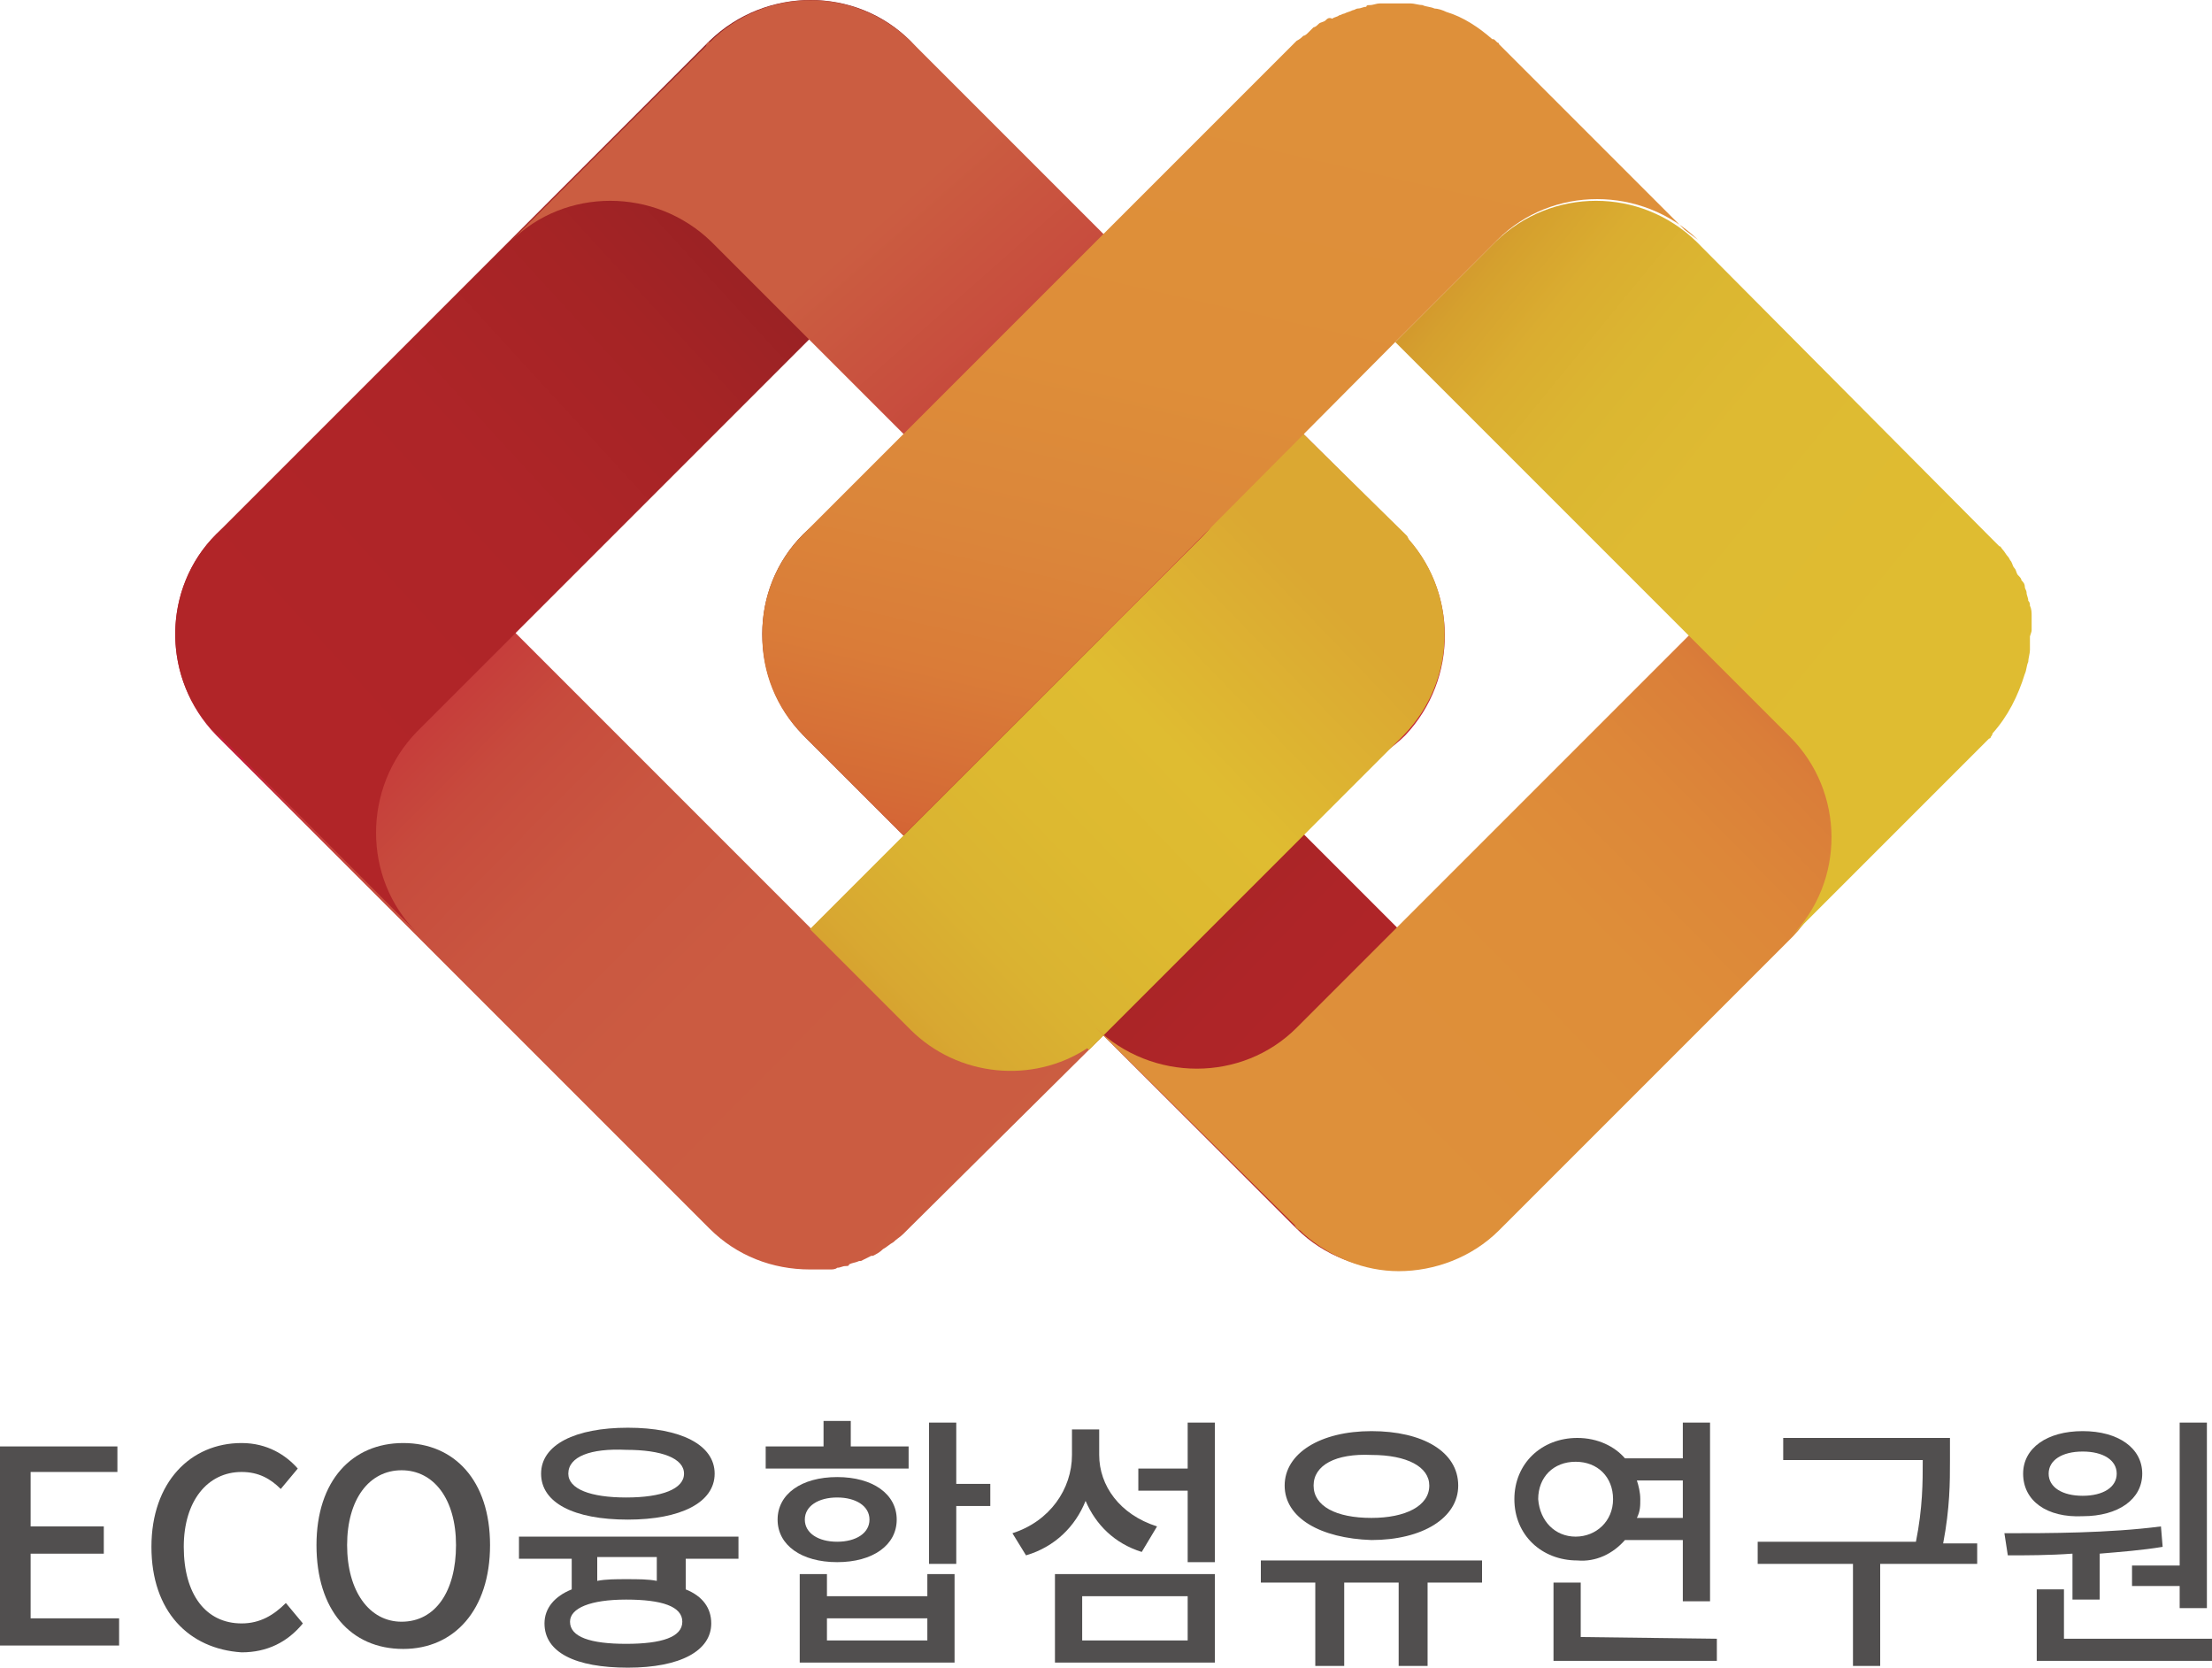 <?xml version="1.0" encoding="utf-8"?>
<!-- Generator: Adobe Illustrator 24.1.2, SVG Export Plug-In . SVG Version: 6.00 Build 0)  -->
<svg version="1.1" id="레이어_1" xmlns="http://www.w3.org/2000/svg" xmlns:xlink="http://www.w3.org/1999/xlink" x="0px"
	 y="0px" viewBox="0 0 130 98" style="enable-background:new 0 0 130 98;" xml:space="preserve">
<style type="text/css">
	.st0{fill:url(#SVGID_1_);}
	.st1{fill:url(#SVGID_2_);}
	.st2{fill:url(#SVGID_3_);}
	.st3{fill:url(#SVGID_4_);}
	.st4{fill:url(#SVGID_5_);}
	.st5{fill:url(#SVGID_6_);}
	.st6{fill:url(#SVGID_7_);}
	.st7{fill:url(#SVGID_8_);}
	.st8{fill:#514F4F;}
</style>
<g>
	
		<linearGradient id="SVGID_1_" gradientUnits="userSpaceOnUse" x1="327.927" y1="1003.599" x2="290.518" y2="966.601" gradientTransform="matrix(1 0 0 1 -267.6 -930.509)">
		<stop  offset="5.100000e-03" style="stop-color:#CB5D41"/>
		<stop  offset="0.452" style="stop-color:#CB5B41"/>
		<stop  offset="0.647" style="stop-color:#C95640"/>
		<stop  offset="0.793" style="stop-color:#C74B3D"/>
		<stop  offset="0.914" style="stop-color:#C5393A"/>
		<stop  offset="1" style="stop-color:#C22138"/>
	</linearGradient>
	<path class="st0" d="M53.5,60.4l-5.9-5.9L24.5,31.4c-3.2-3.2-8.5-3.2-11.8,0c-3.2,3.2-3.2,8.5,0,11.8l29,29
		c1.6,1.6,3.7,2.4,5.9,2.4c0.3,0,0.5,0,0.8,0c0.1,0,0.2,0,0.4,0c0.1,0,0.3,0,0.4-0.1c0.2,0,0.3-0.1,0.5-0.1c0.1,0,0.2,0,0.2-0.1
		c0.2-0.1,0.4-0.1,0.6-0.2c0,0,0.1,0,0.1,0c0.2-0.1,0.4-0.2,0.6-0.3c0,0,0,0,0.1,0c0.2-0.1,0.4-0.2,0.6-0.4c0,0,0,0,0,0
		c0.2-0.1,0.4-0.3,0.6-0.4l0,0c0.2-0.2,0.4-0.3,0.6-0.5c0.1-0.1,0.2-0.2,0.3-0.3c0,0,0.1-0.1,0.1-0.1L65,60.7l0.3-0.3
		C62,63.7,56.7,63.7,53.5,60.4z"/>
	
		<linearGradient id="SVGID_2_" gradientUnits="userSpaceOnUse" x1="286.5" y1="972.221" x2="318.567" y2="942.826" gradientTransform="matrix(1 0 0 1 -267.6 -930.509)">
		<stop  offset="0" style="stop-color:#B12528"/>
		<stop  offset="0.377" style="stop-color:#AE2528"/>
		<stop  offset="0.657" style="stop-color:#A52425"/>
		<stop  offset="0.904" style="stop-color:#962124"/>
		<stop  offset="1" style="stop-color:#8E1F23"/>
	</linearGradient>
	<path class="st1" d="M53.5,2.4c-3.2-3.2-8.5-3.2-11.8,0l-29,29c-3.1,3.1-3.2,8.2-0.3,11.4h0l0.2,0.2c0,0,0.1,0.1,0.1,0.1
		c0,0,0.1,0.1,0.2,0.1l11.6,11.6c-3.2-3.2-3.2-8.5,0-11.8l29-29C56.7,10.9,56.7,5.7,53.5,2.4z"/>
	
		<linearGradient id="SVGID_3_" gradientUnits="userSpaceOnUse" x1="316.92" y1="945.499" x2="340.765" y2="972.427" gradientTransform="matrix(1 0 0 1 -267.6 -930.509)">
		<stop  offset="0" style="stop-color:#CB5D41"/>
		<stop  offset="0.364" style="stop-color:#C6463C"/>
		<stop  offset="0.753" style="stop-color:#C32E39"/>
		<stop  offset="1" style="stop-color:#C22138"/>
	</linearGradient>
	<path class="st2" d="M82.5,31.4l-29-29C50.3-0.7,45.3-0.8,42,2.2v0l-0.2,0.2c0,0-0.1,0.1-0.2,0.1c0,0-0.1,0.1-0.1,0.2L30,14.2
		c3.2-3.2,8.5-3.2,11.8,0l29,29c1.6,1.6,3.8,2.4,5.9,2.4c2.1,0,4.3-0.8,5.9-2.4C85.7,39.9,85.7,34.7,82.5,31.4z"/>
	
		<linearGradient id="SVGID_4_" gradientUnits="userSpaceOnUse" x1="349.765" y1="996.344" x2="320.936" y2="968.594" gradientTransform="matrix(1 0 0 1 -267.6 -930.509)">
		<stop  offset="0" style="stop-color:#B12528"/>
		<stop  offset="0.296" style="stop-color:#AE2528"/>
		<stop  offset="0.516" style="stop-color:#A62526"/>
		<stop  offset="0.711" style="stop-color:#992124"/>
		<stop  offset="0.89" style="stop-color:#861B20"/>
		<stop  offset="1" style="stop-color:#77191D"/>
	</linearGradient>
	<path class="st3" d="M82.1,74.6c2.1,0,4.3-0.8,5.9-2.4c3.2-3.2,3.2-8.5,0-11.8l-29-29c-3.2-3.2-8.5-3.2-11.8,0
		c-3.2,3.2-3.2,8.5,0,11.8l29,29C77.8,73.8,80,74.6,82.1,74.6z"/>
	
		<linearGradient id="SVGID_5_" gradientUnits="userSpaceOnUse" x1="343.284" y1="963.147" x2="311.423" y2="993.981" gradientTransform="matrix(1 0 0 1 -267.6 -930.509)">
		<stop  offset="0" style="stop-color:#DBA832"/>
		<stop  offset="0.286" style="stop-color:#DFBC31"/>
		<stop  offset="0.476" style="stop-color:#DDB930"/>
		<stop  offset="0.627" style="stop-color:#DAB331"/>
		<stop  offset="0.763" style="stop-color:#D8A831"/>
		<stop  offset="0.89" style="stop-color:#D3972D"/>
		<stop  offset="1" style="stop-color:#CD822B"/>
	</linearGradient>
	<path class="st4" d="M82.8,31.7L82.8,31.7l-0.1-0.2c0,0-0.1-0.1-0.1-0.1c0,0-0.1-0.1-0.1-0.1L70.7,19.7c3.2,3.2,3.2,8.5,0,11.8
		L47.6,54.6l5.9,5.9c2.8,2.8,7.2,3.2,10.4,1.1l0.1,0.1l1.2-1.2c0,0,0,0,0,0l17.3-17.3C85.6,40,85.7,35,82.8,31.7z"/>
	
		<linearGradient id="SVGID_6_" gradientUnits="userSpaceOnUse" x1="344.384" y1="996.289" x2="375.521" y2="965.768" gradientTransform="matrix(1 0 0 1 -267.6 -930.509)">
		<stop  offset="0" style="stop-color:#DE903A"/>
		<stop  offset="0.451" style="stop-color:#DE8E39"/>
		<stop  offset="0.647" style="stop-color:#DD8739"/>
		<stop  offset="0.795" style="stop-color:#DA7E39"/>
		<stop  offset="0.917" style="stop-color:#D67037"/>
		<stop  offset="1" style="stop-color:#D46135"/>
	</linearGradient>
	<path class="st5" d="M105.2,43.2l-5.9-5.9L76.2,60.4c-3.2,3.2-8.5,3.2-11.8,0L76.1,72c0,0.1,0.1,0.1,0.1,0.2c0.1,0,0.1,0.1,0.2,0.1
		l0.2,0.2v0c1.6,1.4,3.6,2.2,5.6,2.2c2.1,0,4.3-0.8,5.9-2.4l17.3-17.3C108.5,51.7,108.5,46.4,105.2,43.2z"/>
	
		<linearGradient id="SVGID_7_" gradientUnits="userSpaceOnUse" x1="377.812" y1="971.381" x2="346.972" y2="946.092" gradientTransform="matrix(1 0 0 1 -267.6 -930.509)">
		<stop  offset="0" style="stop-color:#DFBC31"/>
		<stop  offset="0.41" style="stop-color:#DEBA32"/>
		<stop  offset="0.59" style="stop-color:#DBB631"/>
		<stop  offset="0.724" style="stop-color:#DAAD30"/>
		<stop  offset="0.836" style="stop-color:#D5A02E"/>
		<stop  offset="0.933" style="stop-color:#D08F2C"/>
		<stop  offset="1" style="stop-color:#CD7F2B"/>
	</linearGradient>
	<path class="st6" d="M119.4,37c0-0.2,0-0.4,0-0.6c0-0.1,0-0.1,0-0.2c0-0.2,0-0.4-0.1-0.6c0-0.1,0-0.2-0.1-0.3
		c0-0.2-0.1-0.3-0.1-0.5c0-0.1-0.1-0.2-0.1-0.3c0-0.2-0.1-0.3-0.2-0.4c0-0.1-0.1-0.2-0.2-0.3c-0.1-0.1-0.1-0.3-0.2-0.4
		c-0.1-0.1-0.1-0.2-0.2-0.4c-0.1-0.1-0.1-0.2-0.2-0.3c-0.1-0.1-0.2-0.3-0.3-0.4c-0.1-0.1-0.1-0.2-0.2-0.2c-0.2-0.2-0.4-0.4-0.6-0.6
		L99.7,14.2c-3.3-3.2-8.5-3.2-11.8,0l-5.9,5.9l17.3,17.3l5.9,5.9c3.2,3.2,3.3,8.5,0,11.8l0.2-0.2l11.4-11.4c0,0,0.1-0.1,0.1-0.1
		c0.1,0,0.1-0.1,0.1-0.1l0,0c0,0,0.1-0.1,0.1-0.2l0,0c0.9-1,1.5-2.2,1.9-3.5c0,0,0,0,0,0c0.1-0.2,0.1-0.5,0.2-0.7c0,0,0,0,0,0
		c0-0.2,0.1-0.5,0.1-0.7c0,0,0-0.1,0-0.1c0-0.2,0-0.4,0-0.7C119.4,37.1,119.4,37.1,119.4,37z"/>
	
		<linearGradient id="SVGID_8_" gradientUnits="userSpaceOnUse" x1="344.613" y1="934.941" x2="333.514" y2="983.656" gradientTransform="matrix(1 0 0 1 -267.6 -930.509)">
		<stop  offset="0" style="stop-color:#DE903A"/>
		<stop  offset="0.384" style="stop-color:#DE8E39"/>
		<stop  offset="0.6" style="stop-color:#DB863A"/>
		<stop  offset="0.774" style="stop-color:#DA7C38"/>
		<stop  offset="0.925" style="stop-color:#D56C36"/>
		<stop  offset="1" style="stop-color:#D46135"/>
	</linearGradient>
	<path class="st7" d="M99,13.5L88.1,2.6c0-0.1-0.1-0.1-0.1-0.1c0,0-0.1-0.1-0.1-0.1v0c-0.1-0.1-0.1-0.1-0.2-0.1
		c-0.8-0.7-1.7-1.3-2.7-1.6l0,0c-0.2-0.1-0.5-0.2-0.7-0.2c0,0,0,0,0,0c-0.2-0.1-0.5-0.1-0.7-0.2c0,0,0,0,0,0c-0.2,0-0.5-0.1-0.7-0.1
		c0,0-0.1,0-0.1,0c-0.2,0-0.5,0-0.7,0c-0.1,0-0.1,0-0.2,0c-0.2,0-0.4,0-0.6,0c-0.1,0-0.1,0-0.2,0c-0.2,0-0.4,0.1-0.6,0.1
		c-0.1,0-0.2,0-0.2,0.1c-0.2,0-0.3,0.1-0.5,0.1c-0.1,0-0.2,0.1-0.3,0.1c-0.2,0.1-0.3,0.1-0.5,0.2c-0.1,0-0.2,0.1-0.3,0.1
		c-0.1,0.1-0.3,0.1-0.4,0.2C78.1,1,78,1.1,77.9,1.2c-0.1,0.1-0.3,0.1-0.4,0.2c-0.1,0.1-0.2,0.2-0.3,0.2c-0.1,0.1-0.2,0.2-0.3,0.3
		c-0.1,0.1-0.2,0.2-0.3,0.2c-0.1,0.1-0.2,0.2-0.4,0.3l0,0l-29,29c0,0,0,0,0,0c-1.6,1.6-2.4,3.7-2.4,5.8c0,0,0,0.1,0,0.1
		c0,0,0,0.1,0,0.1c0,2.1,0.8,4.2,2.4,5.8l0,0l0,0l5.9,5.9l0,0l11.8-11.8v0l17.2-17.3l5.9-5.9c3.2-3.2,8.5-3.2,11.8,0L99,13.5z"/>
</g>
<g>
	<path class="st8" d="M0,85h6.9v1.5H1.8v3.2h4.3v1.6H1.8v3.8h5.2v1.6H0V85z"/>
	<path class="st8" d="M8.9,90.9c0-3.8,2.3-6.1,5.3-6.1c1.5,0,2.6,0.7,3.3,1.5l-1,1.2c-0.6-0.6-1.3-1-2.3-1c-2,0-3.4,1.7-3.4,4.4
		c0,2.8,1.3,4.5,3.4,4.5c1.1,0,1.9-0.5,2.6-1.2l1,1.2c-0.9,1.1-2.1,1.7-3.6,1.7C11.1,96.9,8.9,94.7,8.9,90.9z"/>
	<path class="st8" d="M18.6,90.8c0-3.8,2.1-6,5.1-6c3,0,5.1,2.2,5.1,6c0,3.8-2.1,6.1-5.1,6.1C20.6,96.9,18.6,94.6,18.6,90.8z
		 M26.8,90.8c0-2.7-1.3-4.4-3.2-4.4c-1.9,0-3.2,1.7-3.2,4.4c0,2.7,1.3,4.5,3.2,4.5C25.6,95.3,26.8,93.5,26.8,90.8z"/>
	<path class="st8" d="M40.3,91.5v1.9c1,0.4,1.5,1.1,1.5,2c0,1.6-1.8,2.6-4.9,2.6c-3.1,0-4.9-0.9-4.9-2.6c0-0.9,0.6-1.6,1.6-2v-1.8
		h-3.1v-1.3h12.9v1.3H40.3z M31.8,86.6c0-1.7,2-2.7,5.1-2.7c3.1,0,5.1,1,5.1,2.7c0,1.7-2,2.7-5.1,2.7C33.7,89.3,31.8,88.3,31.8,86.6
		z M33.4,86.6c0,0.9,1.3,1.4,3.4,1.4c2.1,0,3.4-0.5,3.4-1.4c0-0.9-1.3-1.4-3.4-1.4C34.7,85.1,33.4,85.6,33.4,86.6z M40.1,95.3
		c0-0.9-1.2-1.3-3.3-1.3c-2.1,0-3.3,0.5-3.3,1.3c0,0.9,1.2,1.3,3.3,1.3C38.9,96.6,40.1,96.2,40.1,95.3z M38.6,91.5h-3.5v1.4
		c0.5-0.1,1.1-0.1,1.7-0.1c0.7,0,1.3,0,1.8,0.1L38.6,91.5L38.6,91.5z"/>
	<path class="st8" d="M53.4,86.3H45V85h3.4v-1.5H50V85h3.4V86.3L53.4,86.3z M49.2,91.8c-2.1,0-3.5-1-3.5-2.5c0-1.5,1.4-2.5,3.5-2.5
		c2.1,0,3.5,1,3.5,2.5C52.7,90.8,51.3,91.8,49.2,91.8z M54.5,92.5h1.6v5.2H47v-5.2h1.6v1.3h5.9L54.5,92.5L54.5,92.5z M49.2,90.6
		c1.1,0,1.9-0.5,1.9-1.3c0-0.8-0.8-1.3-1.9-1.3c-1.1,0-1.9,0.5-1.9,1.3C47.3,90.1,48.1,90.6,49.2,90.6z M54.5,95.1h-5.9v1.3h5.9
		V95.1z M58.2,88.5h-2v3.4h-1.6v-8.3h1.6v3.6h2V88.5z"/>
	<path class="st8" d="M67.1,91.2c-1.6-0.5-2.7-1.6-3.3-3c-0.6,1.5-1.8,2.7-3.5,3.2l-0.8-1.3c2.2-0.7,3.5-2.6,3.5-4.6v-1.5h1.6v1.5
		c0,1.8,1.2,3.5,3.4,4.2L67.1,91.2z M62,92.5h9.4v5.2H62V92.5z M63.6,96.4h6.2v-2.6h-6.2V96.4z M71.4,83.6v8.2h-1.6v-4.2h-2.9v-1.3
		h2.9v-2.7H71.4z"/>
	<path class="st8" d="M87.1,93h-3.2v4.9h-1.7V93H79v4.9h-1.7V93h-3.2v-1.3h13L87.1,93z M75.5,87.3c0-1.9,2.1-3.2,5.1-3.2
		c3,0,5.1,1.2,5.1,3.2c0,1.9-2.1,3.2-5.1,3.2C77.6,90.4,75.5,89.2,75.5,87.3z M77.2,87.3c0,1.2,1.3,1.9,3.4,1.9c2,0,3.4-0.7,3.4-1.9
		c0-1.1-1.3-1.8-3.4-1.8C78.5,85.4,77.2,86.1,77.2,87.3z"/>
	<path class="st8" d="M95.5,90.5c-0.7,0.8-1.7,1.3-2.8,1.2c-2.1,0-3.7-1.5-3.7-3.6c0-2.1,1.6-3.6,3.7-3.6c1.2,0,2.2,0.5,2.8,1.2h3.4
		v-2.1h1.6v10.5h-1.6v-3.6L95.5,90.5L95.5,90.5z M92.6,90.3c1.2,0,2.2-0.9,2.2-2.2c0-1.3-0.9-2.2-2.2-2.2c-1.3,0-2.2,0.9-2.2,2.2
		C90.5,89.4,91.4,90.3,92.6,90.3z M100.9,96.3v1.3h-9.6v-4.6h1.6v3.2L100.9,96.3L100.9,96.3z M96.2,87c0.1,0.3,0.2,0.7,0.2,1.1
		c0,0.4,0,0.7-0.2,1.1h2.7V87L96.2,87L96.2,87z"/>
	<path class="st8" d="M116.2,91.9h-5.7v6h-1.6v-6h-5.6v-1.3h9.3c0.4-2,0.4-3.5,0.4-4.8h-8.2v-1.3h9.8v1.3c0,1.3,0,2.8-0.4,4.9h2
		L116.2,91.9L116.2,91.9z"/>
	<path class="st8" d="M121.8,91.3c-1.4,0.1-2.7,0.1-3.8,0.1l-0.2-1.3c2.6,0,6.1,0,9.2-0.4l0.1,1.2c-1.2,0.2-2.5,0.3-3.7,0.4V94h-1.6
		V91.3L121.8,91.3z M118.9,86.6c0-1.5,1.4-2.5,3.5-2.5c2.1,0,3.5,1,3.5,2.5c0,1.5-1.4,2.5-3.5,2.5C120.3,89.2,118.9,88.2,118.9,86.6
		z M130,96.3v1.3h-10.3v-4.2h1.6v2.9L130,96.3L130,96.3z M120.4,86.6c0,0.8,0.8,1.3,2,1.3c1.2,0,2-0.5,2-1.3c0-0.8-0.8-1.3-2-1.3
		C121.2,85.3,120.4,85.8,120.4,86.6z M128.1,92v-8.4h1.6v10.9h-1.6v-1.3h-2.8V92L128.1,92L128.1,92z"/>
</g>
</svg>
